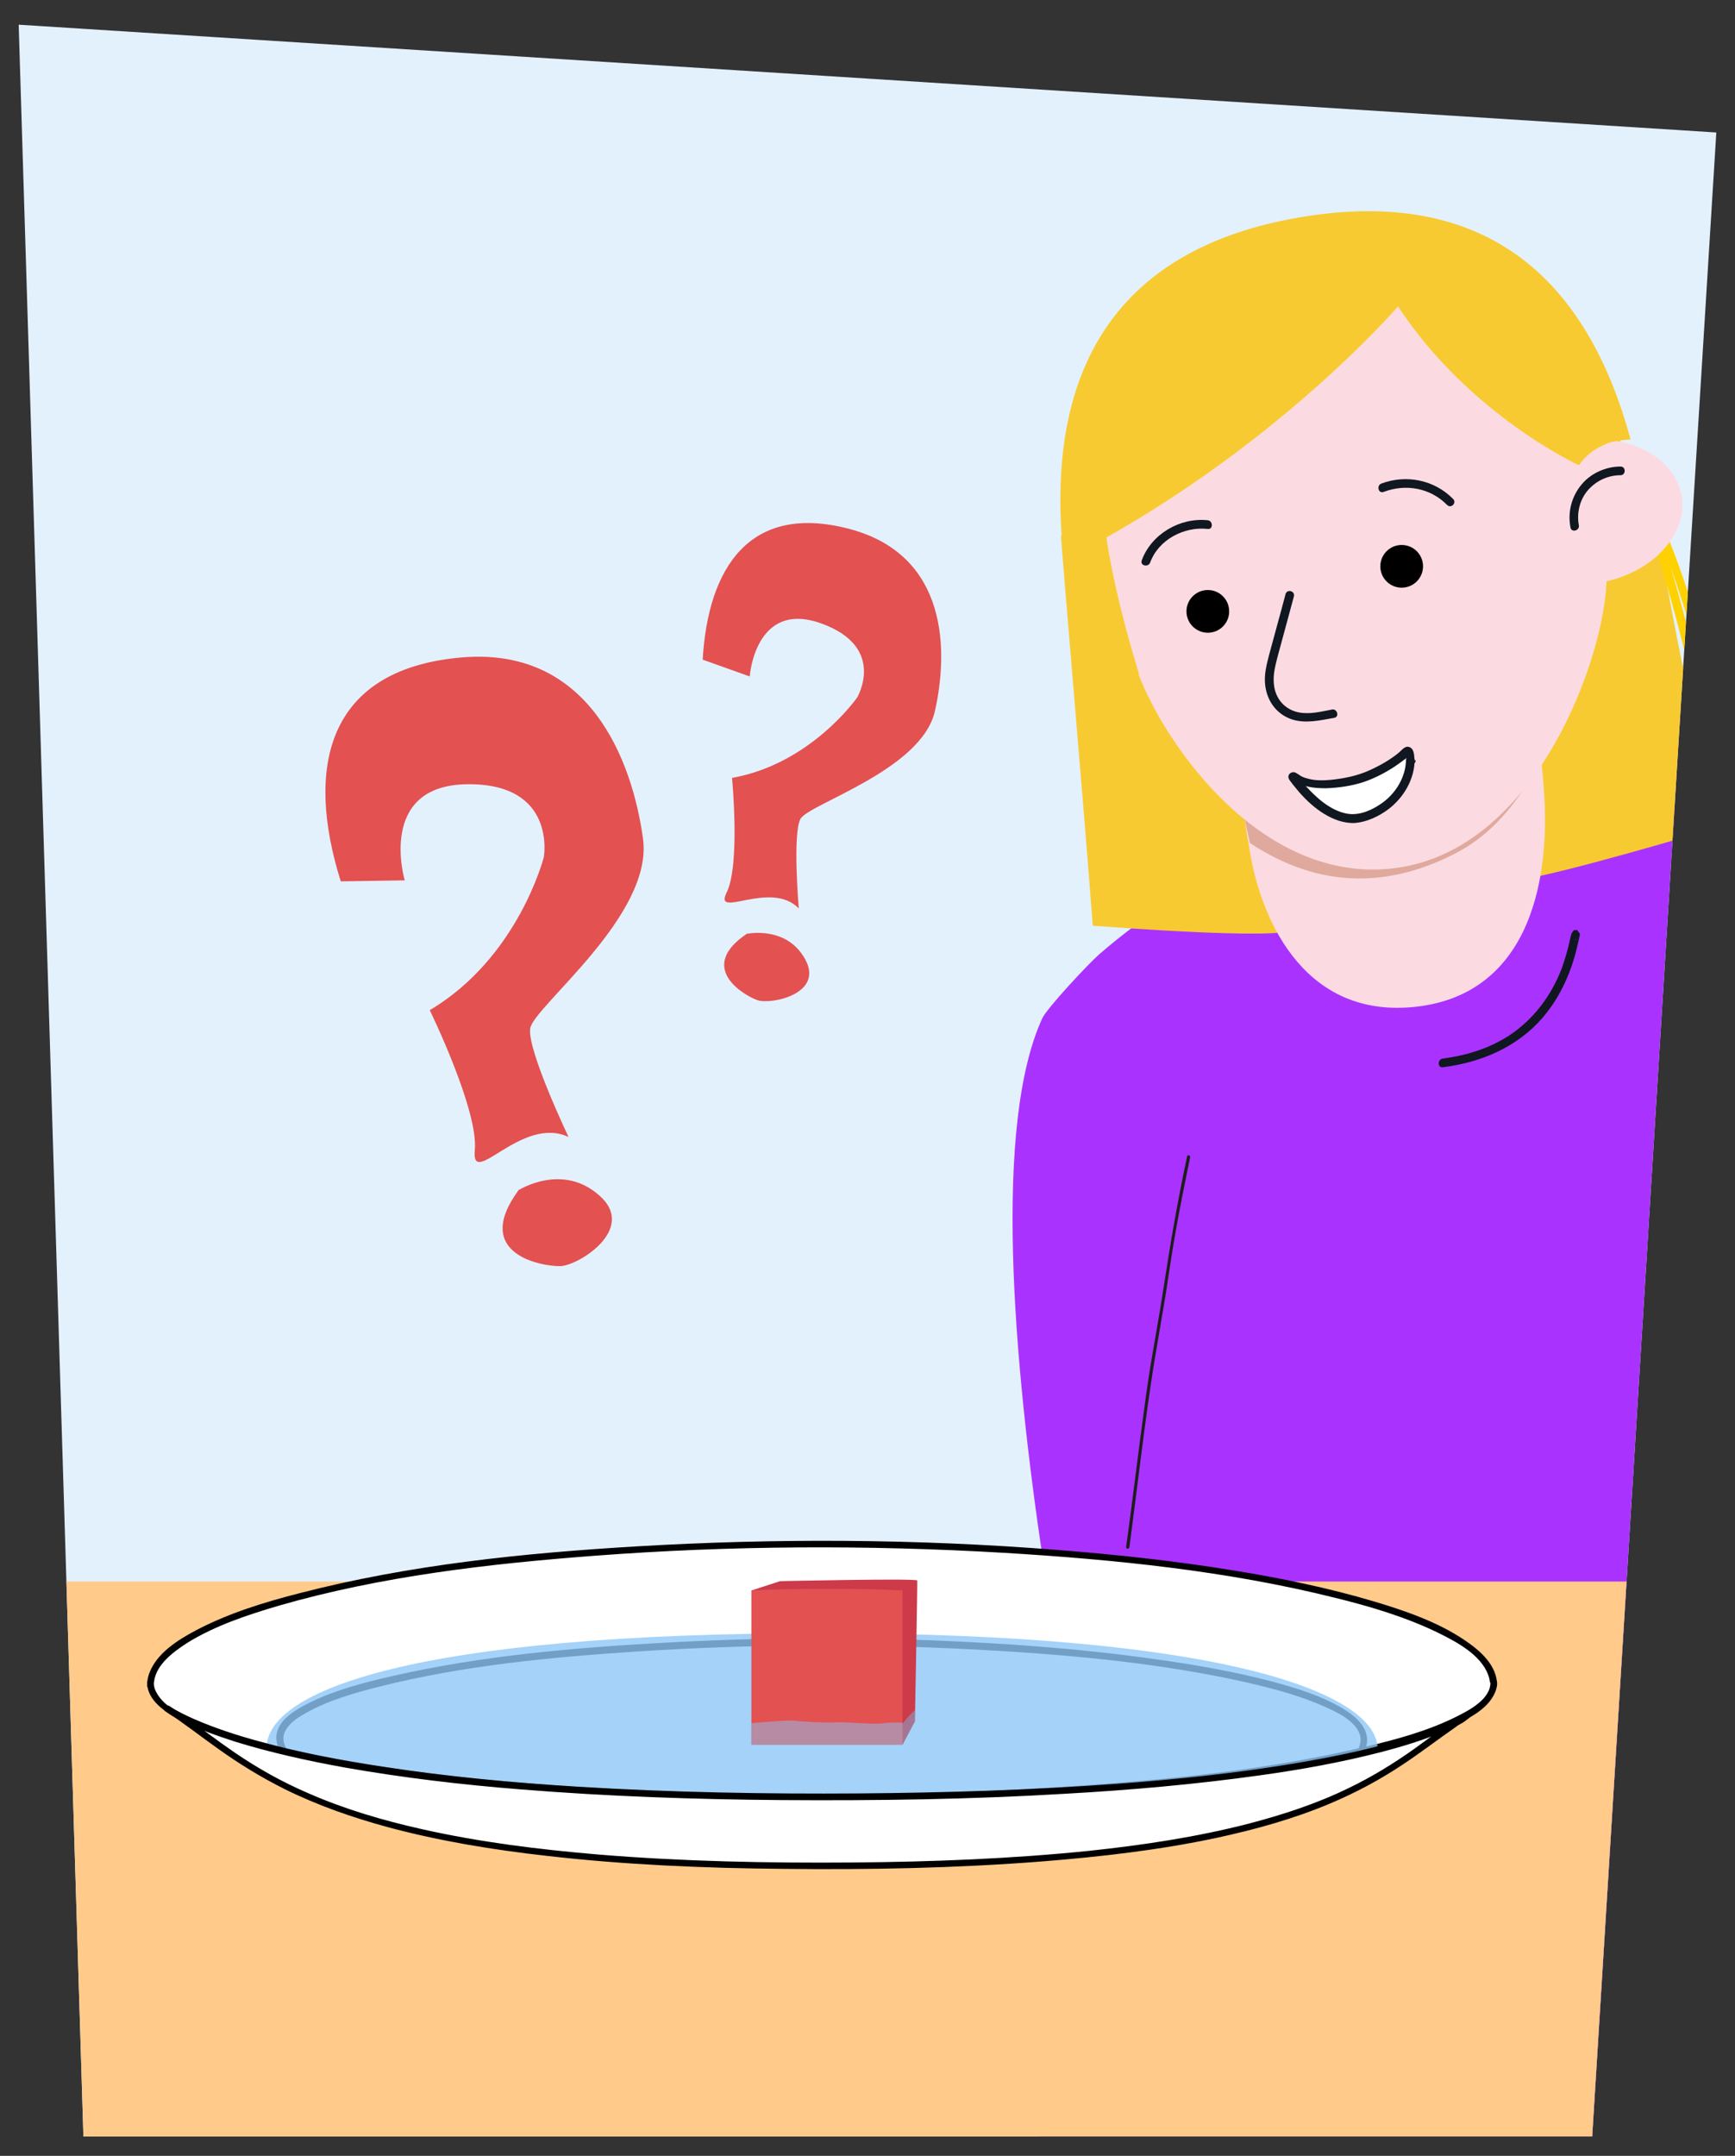 <?xml version="1.0" encoding="UTF-8"?>
<svg id="Laag_1" xmlns="http://www.w3.org/2000/svg" xmlns:xlink="http://www.w3.org/1999/xlink" version="1.1" viewBox="0 0 520 646">
  <rect x="0" y="0" width="520" height="646" fill="#333333" stroke="none"/>
  <!-- Generator: Adobe Illustrator 29.0.1, SVG Export Plug-In . SVG Version: 2.1.0 Build 192)  -->
  <defs>
    <style>
      .st0 {
        fill: none;
      }

      .st1 {
        fill: #ffd100;
      }

      .st2 {
        fill: #e34051;
      }

      .st3 {
        fill: #fbdbe1;
      }

      .st4 {
        fill: #e0a99d;
      }

      .st5 {
        fill: #1d1d1b;
      }

      .st6 {
        fill: #e3f1fd;
      }

      .st7 {
        fill: #ffca8a;
      }

      .st8, .st9, .st10, .st11 {
        isolation: isolate;
      }

      .st12 {
        fill: #101720;
      }

      .st13 {
        clip-path: url(#clippath-1);
      }

      .st14 {
        clip-path: url(#clippath-2);
      }

      .st15 {
        fill: #e35151;
      }

      .st16 {
        fill: #fff;
      }

      .st17 {
        fill: #f8ca31;
      }

      .st9 {
        opacity: .8;
      }

      .st9, .st10 {
        fill: #8dc7f7;
      }

      .st10 {
        opacity: .5;
      }

      .st11 {
        mix-blend-mode: multiply;
        opacity: .1;
      }

      .st18 {
        fill: #aa32ff;
      }

      .st19 {
        clip-path: url(#clippath);
      }
    </style>
    <clipPath id="clippath">
      <polygon class="st0" points="25 640.2 5.6 7.4 514.4 39.7 477.2 640.2 25 640.2 25 640.2"/>
    </clipPath>
    <clipPath id="clippath-1">
      <path class="st0" d="M225.2,476.6l8.6-2.8s41-.9,41.1-.2c.2.7-.7,42.2-.7,42.2l-3.7,7-45.3-46.2Z"/>
    </clipPath>
    <clipPath id="clippath-2">
      <path class="st0" d="M225.2,522.8h45.3v-46.2s-5.4-.5-22.7-.5-22.6.5-22.6.5v46.2Z"/>
    </clipPath>
  </defs>
  <g class="st8">
    <g id="Achtergrondvlakken">
      <g id="Achtergrond_4">
        <path id="Path_17571-3" class="st6" d="M25,640.2L5.6,7.4l508.8,32.3-37.2,600.5H25Z"/>
        <g class="st19">
          <g>
            <g>
              <path class="st18" d="M402.3,242.3c-2.6.6-44.1,18.6-72.9,43.7-3.4,3-15.6,16.1-17,19.1-29.2,63.5,22.6,279.2,22.6,279.2l21.2-144-5.9-12.7-1.6,7.8-42.6,236,297.9-10.9-8.1-279.9-6.8,81.2,69.5-20.5s-10-109.3-51.6-149.1c-13.5-10.8-102.1-49.7-102.1-49.7l-102.8-.3h0Z"/>
              <path class="st5" d="M355.8,346.5c-2.8,13-5,25.9-7,39-1.1,7.2-2.4,14.3-3.6,21.5-1.4,8.1-2.4,16.2-3.5,24.4-1.4,10.7-2.7,21.5-4.2,32.2,0,.6.9.6,1,0,2.4-18,4.4-36,7.2-54,1.2-7.3,2.5-14.6,3.7-21.9.8-5.3,1.6-10.7,2.5-16,1.4-8.4,3.1-16.6,4.8-24.9.1-.6-.8-.9-.9-.3h0Z"/>
              <g>
                <path class="st17" d="M327.6,277.4c30.5,2.3,55.7,3.2,59.7,1.4-1.3-4.4-8.1-29.1-9-33.9l-9.1-17c-18.7-10.4-26.7-51.4-35.7-74.4-4.3.6-11.6,7.7-15.5,6.9-.1,1.5,7,83.2,9.5,116.8h0Z"/>
                <path class="st17" d="M516.5,247.4c-24.4,7.4-57.5,16.5-62,16.2-.2-4.5,2.5-33.9,1.7-38.7l3.5-12.2c14.2-16,22.2-38.2,23.2-62.8,4.2-.9,8.1-2.4,11.5-4.3.6,1.4,10.5,68.4,22.2,101.9h0Z"/>
                <path class="st12" d="M473,278.9c-2-1.2-2.3,2.2-2.6,3.3-.6,2.7-1.4,5.3-2.3,7.9-3.1,8.2-8.5,15.4-15.8,20.2-6,3.9-12.9,6-19.9,6.9-1.6.2-1.6,2.8,0,2.6,11.4-1.4,22.3-6,29.9-14.8,4.9-5.7,8.1-12.5,10-19.7.3-1.1.5-2.2.8-3.3,0-.3.2-.6.2-1,0,0,0-.2,0-.3,0-.1-.1.2,0,.2-.4.4-.8,1-1.7.4,1.4.9,2.7-1.4,1.3-2.2h0Z"/>
                <path class="st1" d="M512,212.9c-4.7-18.4-8.9-37-15.2-55-5.3-15.2-12.6-29.4-21.7-42.5-6.6-9.5-13.9-18.5-21.4-27.3-1.1-1.3-2.9.6-1.8,1.8,12.1,14.2,23.8,29,32.5,45.6,7.4,14.1,12.3,29.2,16.5,44.5,3.1,11.1,5.8,22.4,8.7,33.6.4,1.6,2.9.9,2.5-.7h0Z"/>
                <path class="st1" d="M510.1,191.1c-3.4-11.7-7.2-23.3-12-34.5-4.2-9.8-9.3-19.2-14.7-28.3-3.7-6.3-7.5-12.5-11.4-18.7-.9-1.4-3.1-.1-2.2,1.3,6.4,10.3,12.8,20.6,18.5,31.3,5,9.3,9.2,18.9,12.8,28.9,2.5,6.9,4.6,13.8,6.6,20.8.5,1.6,2.9.9,2.5-.7h0Z"/>
                <g>
                  <path class="st3" d="M372.3,236.8l.5,5.9c.4,4.5,1.1,8.4,1.9,13,3,17.9,14.9,49,48.4,46.1,33.5-2.9,42.2-34.9,39.5-66.8l-1.4-15.9c-7.8,8.3-18.6,15.7-31.5,20.7-21.4,8.3-43.2,4.4-57.4-3h0Z"/>
                  <path class="st4" d="M372.6,242.5c.5,3.8,1.3,6.5,2,10.1,21.3,14.1,42.3,13.3,62.2,2.8,14.7-7.8,22.5-22.6,26.1-30.4h-2.7c-11.1,11.6-22.6,24-40.4,26.7-17.8,2.6-33.2-1.3-47.2-9.2h0Z"/>
                  <path class="st3" d="M341.1,201.7c8.1,21.7,38.2,65.1,79.2,58.1,40.6-7,60.4-62.4,61.2-85.6,4-.9,7.5-2.4,10.7-4.3,8.3-5.1,13.2-13.2,11.8-21.3-1.8-10.7-13.9-17.8-27.8-16.9h0c-.3-1-.6-2-.9-3.1-.3-1-.6-2-.9-3-.4-1.3-.9-2.6-1.3-3.9-.2-.7-.5-1.3-.7-1.9-.2-.5-.4-.9-.5-1.4l-.4-1.1c-.3-.7-.6-1.5-.9-2.2-.3-.8-.6-1.5-1-2.3-.3-.8-.7-1.5-1-2.2-.4-.9-.8-1.8-1.3-2.6-.4-.9-.9-1.7-1.3-2.6,0,0,0,0,0,0-.5-.8-.9-1.7-1.4-2.5-.2-.4-.5-.8-.7-1.2-.9-1.5-1.8-2.9-2.7-4.4-.3-.5-.6-1-1-1.4-.2-.4-.5-.7-.8-1.1-.2-.3-.5-.7-.7-1-1.7-2.3-3.5-4.5-5.4-6.5-.6-.7-1.2-1.3-1.9-1.9-.6-.6-1.3-1.3-1.9-1.9-.7-.6-1.4-1.2-2-1.8-.4-.4-.9-.7-1.3-1.1-.3-.2-.6-.5-.9-.7-.6-.5-1.3-1-1.9-1.4-.2-.2-.5-.4-.7-.5-.6-.5-1.3-.9-2-1.3-.6-.4-1.3-.8-1.9-1.2-.5-.3-1.1-.7-1.6-.9-.4-.2-.8-.4-1.2-.6-1.1-.6-2.2-1.1-3.3-1.6-.8-.4-1.5-.7-2.3-1-1-.4-2-.8-3.1-1.2-.4-.1-.7-.2-1.1-.4-.6-.2-1.2-.4-1.8-.6-.6-.2-1.1-.3-1.7-.5-.2,0-.4-.1-.6-.2-.5-.1-1-.2-1.5-.4-.2,0-.5-.1-.7-.2-1.5-.3-3-.6-4.5-.9-.5,0-1-.2-1.6-.2-.6,0-1.3-.2-2-.2-1.8-.2-3.6-.3-5.4-.4-.4,0-.8,0-1.1,0-.3,0-.7,0-1,0-.4,0-.8,0-1.2,0-1.2,0-2.4,0-3.6,0-.6,0-1.2,0-1.9,0-3.7.2-7.6.6-11.6,1.3-4.5.8-8.7,1.8-12.7,3-.3,0-.6.2-.9.3-1.7.5-3.4,1.1-5,1.8-.4.2-.8.3-1.2.5-1.5.6-2.9,1.2-4.2,1.8-.4.2-.9.4-1.3.6-.4.2-.9.4-1.3.7-1.1.6-2.1,1.2-3.2,1.8-.7.4-.7.4,0,0-.5.3-1,.6-1.5.9-.5.3-1,.6-1.5.9-1,.7-1.9,1.3-2.9,2-.9.7-1.9,1.4-2.7,2.1s-.9.7-1.3,1.1c-.4.4-.9.7-1.3,1.1-.4.4-.8.8-1.2,1.2-.5.5-1,.9-1.4,1.4-.2.2-.4.4-.6.6-.5.6-1,1.1-1.5,1.7-.3.4-.7.8-1,1.2-.4.4-.7.8-1,1.3-.7.9-1.4,1.8-2,2.7-.2.2-.4.5-.5.7-.2.3-.4.5-.6.8-.4.5-.7,1-1,1.6-.3.5-.6,1.1-1,1.6-.3.5-.6,1.1-.9,1.6-.3.6-.6,1.1-.9,1.7-.3.6-.6,1.1-.9,1.7s-.5,1.1-.8,1.7c-.2.5-.4.9-.6,1.4,0,.2-.2.4-.2.6-.2.5-.4,1.1-.6,1.6-.1.2-.2.5-.3.7-.1.3-.2.6-.3.9,0,0,0,.2,0,.2,0,.2-.2.5-.3.8-.1.2-.2.5-.3.8-.2.4-.3.9-.5,1.4-1.4,4.3-2.5,8.8-3.2,13.5,0,.3-.1.6-.1.9-.2,1.4-.4,2.7-.5,4.1-.1,1-.2,2.1-.3,3.1,0,1.1-.2,2.1-.2,3.2-.1,2.1-.2,4.3-.2,6.4v2.2c0,2.9.1,5.9.4,8.9l8.6-1.4c.9,9.3,4.5,26.5,10.4,45.4h0Z"/>
                </g>
                <path class="st17" d="M318.1,160.6c.6,3.7,2.1,6.6,2.1,6.6,61-31.3,98.8-75.4,98.8-75.4,21.4,32.6,54.2,47.6,54.2,47.6,2.3-3.3,5.2-5.2,8.7-6.6,2.1-.9,6.8-1.1,6.8-1.1-13-48.1-43.3-76-99-66.6-55.6,9.4-75,45.9-71.5,95.6Z"/>
                <circle cx="420.1" cy="169.7" r="6.4"/>
                <g>
                  <path class="st16" d="M422.6,227.9c0-1.3-.2-3.6-1.2-2.7-2.6,2.7-10.2,7.4-15.8,8.6-6.9,1.5-13.6,2.2-18-1.1-.2-.1-.4.1-.3.3,3.3,4.5,12.1,14.8,21.2,12,11.1-3.5,14-12.3,14-17.1h0Z"/>
                  <path class="st12" d="M423.9,227.9c0-1.2,0-3.2-1.2-3.9-1.4-.8-2.4.6-3.3,1.4-2.6,2.2-5.8,4-8.9,5.4-3.7,1.7-7.8,2.5-11.8,2.9-2,.2-4.1.2-6-.2-.8-.2-1.7-.4-2.5-.8s-1.5-1.1-2.3-1.3c-.7-.1-1.5.3-1.7,1s.2,1.3.7,1.9c.8,1.1,1.7,2.1,2.5,3.1,2.2,2.5,4.7,4.8,7.5,6.5s6,2.9,9.3,2.7c3.5-.3,7.1-2,9.9-4.1,4.6-3.5,7.8-8.9,7.9-14.8,0-1.6-2.5-1.6-2.6,0-.1,5.1-3,9.9-7,12.8-2.9,2.1-6.5,3.8-10.1,3.4-3.3-.4-6.4-2.3-8.9-4.4-1.4-1.2-2.7-2.5-3.9-3.8-.6-.6-1.1-1.3-1.6-1.9-.3-.3-1.1-1.1-1.1-1.5l-.3,1.2h.1c0-.1-1.2.2-1.2.2.3,0,.8.5,1.1.7.3.2.6.3,1,.5.8.3,1.6.6,2.4.8,1.8.4,3.6.5,5.4.5,3.8-.1,7.9-.7,11.5-1.9,3.2-1.1,6.3-2.7,9.2-4.6,1.2-.8,2.4-1.7,3.6-2.6.2-.2.5-.4.7-.6.5-.4.7-.4-.1-.6-.9-.2-.5,0-.5.7,0,.4,0,.8,0,1.2,0,1.6,2.6,1.7,2.6,0h0Z"/>
                </g>
                <circle cx="362" cy="183.2" r="6.4"/>
                <path class="st12" d="M485.7,139.8c-4.4,0-8.9,2-11.7,5.4-3,3.6-4.2,8.3-3.3,12.9.3,1.6,2.8.9,2.5-.7-.7-3.7.3-7.8,2.8-10.6s6-4.4,9.7-4.4c1.6,0,1.7-2.6,0-2.6h0Z"/>
                <path class="st12" d="M399.3,212.6c-3.2.6-6.6,1.5-9.9.9-4.3-.8-7.2-4.1-7.6-8.5-.3-2.9.4-5.4,1.1-8.2l2.9-10.7c.7-2.5,1.3-4.9,2-7.4.4-1.6-2-2.3-2.5-.7-1.6,6.1-3.3,12.1-4.9,18.1-.8,3.1-1.6,6.1-1.2,9.3.6,4.8,3.5,8.7,8.1,10.2,4.2,1.3,8.5.2,12.6-.5,1.6-.3.9-2.8-.7-2.5h0Z"/>
                <path class="st12" d="M435.5,149.5c-5.6-5.7-14-7.4-21.5-4.6-1.5.6-.9,3.1.7,2.5,6.6-2.5,14-1.2,19,3.9,1.2,1.2,3-.6,1.8-1.8h0Z"/>
                <path class="st12" d="M344.7,168.6c2.5-6.9,10.2-10.9,17.3-10.1,1.6.2,1.6-2.4,0-2.6-8.3-.9-16.9,4.1-19.8,12-.6,1.6,1.9,2.2,2.5.7h0Z"/>
              </g>
            </g>
            <rect class="st7" x="-79.9" y="473.9" width="798.1" height="182.9"/>
          </g>
        </g>
      </g>
      <g>
        <g>
          <ellipse class="st16" cx="246.4" cy="504.2" rx="201.3" ry="34.5"/>
          <path class="st16" d="M69,520.5c27.3,16.9,96.4,27.7,177.4,27.7s150.1-10.8,177.4-27.7H69Z"/>
          <path class="st16" d="M447.7,505.1c0-23.3-90.1-42.2-201.3-42.2s-201.3,18.9-201.3,42.2h402.6Z"/>
          <path d="M448.7,505c0-6-5.1-10.4-9.7-13.5-8.1-5.5-17.8-8.8-27.1-11.6-13.8-4.1-27.9-7-42.1-9.3-17.7-2.9-35.5-4.8-53.4-6.2-41.9-3.3-84.1-3.5-126-1-33.7,2-67.8,5.5-100.6,14-10.6,2.7-21.3,6-31,11.1-5.5,2.9-11.9,6.9-14.1,13-.4,1.1-.6,2.3-.6,3.5,0,1.3,2,1.3,2,0,0-5.8,5.7-9.9,10-12.7,8.4-5.2,18.1-8.4,27.6-11.2,30.6-8.8,62.7-12.5,94.3-14.9,40.8-3.1,81.9-3.3,122.8-.9,33.3,2,67,5.4,99.4,13.5,10.6,2.6,21.3,5.8,31.1,10.6,5.4,2.7,12.4,6.4,14.7,12.4.4,1,.6,2.1.6,3.2,0,1.3,2,1.3,2,0h0Z"/>
          <g>
            <path class="st16" d="M45.1,504.2c0,19,90.8,34.5,201.3,34.5s201.3-15.4,201.3-34.5"/>
            <path d="M44.1,504.2c0,5.4,5.6,8.9,9.7,11.2,8.5,4.6,18,7.2,27.3,9.5,31.1,7.6,63.3,10.6,95.2,12.6,41.8,2.7,83.9,2.9,125.8.8,33.6-1.7,67.6-4.5,100.6-11.4,10.6-2.2,21.2-4.8,31.2-9.1,5.1-2.2,11.9-5.2,14.2-10.7.4-.9.6-1.9.6-2.9,0-1.3-2-1.3-2,0,0,5-6.4,8.3-10.2,10.2-8.6,4.3-18.2,6.9-27.6,9.1-30.9,7.3-63,10.2-94.6,12.2-40.6,2.5-81.5,2.7-122.2.8-33.2-1.6-66.7-4.3-99.3-11-10.6-2.2-21.3-4.7-31.4-8.7-5-2-12.2-4.8-14.7-10-.4-.8-.6-1.6-.6-2.5,0-1.3-2-1.3-2,0h0Z"/>
          </g>
          <path d="M85.8,524c-1.2-2.4-1.2-4.3.4-6.4,1.4-1.9,3.5-3.2,5.5-4.3,6.7-3.8,14.5-6,22-7.9,25-6.3,51.1-8.8,76.8-10.5,33.3-2.2,66.9-2.4,100.2-.7,26.9,1.4,54.1,3.7,80.5,9.4,8.5,1.9,17.1,4,25.1,7.5,3.9,1.7,9.6,4.2,11.2,8.5.5,1.4.3,2.8-.3,4.3-.5,1.2,1.4,1.7,1.9.5,2.3-5.5-2-9.6-6.4-12.3-6.6-4-14.3-6.3-21.7-8.3-11.1-2.9-22.5-4.9-33.9-6.5-14.5-2.1-29.1-3.5-43.8-4.5-34.4-2.3-68.9-2.5-103.4-.6-27.6,1.5-55.6,3.9-82.6,10.1-8.3,1.9-16.8,4.1-24.5,7.9-3.8,1.9-9.1,4.8-9.9,9.4-.3,1.8.2,3.6,1.1,5.2.6,1.2,2.3.1,1.7-1h0Z"/>
        </g>
        <path class="st9" d="M79.9,524c33,12.7,98.3,21.4,173.5,21.4s122.3-6.4,158.1-16.4c1-1.5,1.4-3.1,1.4-4.7.3-16.9-46.2-34.9-167-34.9s-166.3,17-166,34.6h0Z"/>
        <g>
          <path class="st16" d="M50.2,511.9c26,16.9,45.1,47.1,195.8,47.1s167.4-28.1,193.6-45c0,0-29.8,24.3-193.2,24.3s-196.2-26.4-196.2-26.4h0Z"/>
          <path d="M49.7,512.8c5.3,3.5,10.3,7.4,15.5,11.1,6.4,4.6,13.1,8.7,20.1,12.2,9.9,4.9,20.3,8.5,30.9,11.4,15.6,4.2,31.6,6.8,47.6,8.6,23.5,2.7,47.2,3.7,70.9,3.9,25.8.3,51.7-.2,77.4-2.2,17.6-1.4,35.3-3.4,52.6-7.1,11.6-2.5,23.1-5.7,34-10.3,7.6-3.2,14.9-7.1,21.8-11.7,5.4-3.6,10.5-7.5,15.8-11.2,1.2-.9,2.5-1.7,3.7-2.5l-1.2-1.6c.2-.2.2,0,0,0-.2,0-.5.3-.7.5-1,.7-2.1,1.2-3.2,1.8-4.9,2.4-10.2,4.2-15.6,5.8-10.4,3.1-21.1,5.2-31.8,7-17.4,2.9-34.9,4.7-52.4,6-25.9,1.9-51.8,2.7-77.7,2.9-28,.2-56.1-.3-84-2-19.6-1.2-39.1-3-58.6-6-12.5-1.9-24.9-4.2-37.1-7.6-6.7-1.8-13.4-4-19.8-6.8-2.4-1.1-4.8-2.2-7-3.7-.2-.1-.2-.2,0,0-1-.8-2.4.6-1.4,1.4,1.4,1.1,3,2,4.6,2.8,5.2,2.6,10.8,4.6,16.4,6.4,10.7,3.3,21.6,5.7,32.6,7.7,17.5,3.1,35.3,5.2,53,6.6,26,2.1,52.1,3,78.2,3.2,28.3.2,56.7-.2,85-1.9,19.5-1.1,38.9-2.8,58.2-5.5,12.3-1.7,24.5-3.9,36.5-7,6.5-1.7,13.1-3.7,19.3-6.4,2.2-.9,4.7-1.9,6.5-3.4.1-.1.3-.2.4-.3.9-.7-.3-2.2-1.2-1.6-5.2,3.4-10.2,7.2-15.2,10.8-6.2,4.4-12.7,8.4-19.6,11.7-9.6,4.7-19.8,8-30.1,10.7-15.6,4-31.6,6.4-47.6,8.1-23.5,2.4-47.1,3.3-70.8,3.5-25.5.2-51.1-.3-76.5-2.4-17.7-1.5-35.5-3.7-52.8-7.6-11.6-2.6-23.2-6-34.1-10.8-7.7-3.3-15-7.4-21.9-12.1-5.4-3.7-10.6-7.7-16-11.5-1.2-.8-2.4-1.7-3.7-2.5-1.1-.7-2.1,1-1,1.7h0Z"/>
        </g>
      </g>
      <g>
        <g>
          <path class="st2" d="M225.2,476.6l8.6-2.8s41-.9,41.1-.2-.7,42.2-.7,42.2l-3.7,7-45.3-46.2Z"/>
          <g class="st13">
            <path class="st10" d="M269.7,517.8s1.2-2.1,3.1-4,4.8-4.5,4.8-4.5l.3,7.9-2.7,9.6s-8.2,2.2-7.9,1.3,2.5-10.2,2.5-10.2h0Z"/>
          </g>
        </g>
        <path class="st11" d="M225.2,476.6l8.6-2.8s41-.9,41.1-.2-.7,42.2-.7,42.2l-3.7,7-45.3-46.2Z"/>
        <g>
          <path class="st15" d="M225.2,522.8h45.3v-46.2s-5.4-.5-22.7-.5-22.6.5-22.6.5v46.2Z"/>
          <g class="st14">
            <path class="st10" d="M223.3,516.5s13-1.2,14.9-.9c1.9.3,9.5.7,12.1.5s12.3.7,14.2.3,7.4-.2,8-.2,1.4,4.8,1.4,4.8l-2.9,4.3s-43.4.3-44.4.2-5.7-3.1-5.7-3.1l2.6-6h0Z"/>
          </g>
        </g>
      </g>
      <g>
        <path class="st15" d="M102.2,264.1l19.1-.3s-8.4-28.4,18.6-28.8c27-.4,23.1,21.8,23.1,21.8,0,0-7.6,30.1-34.2,45.9,0,0,14.7,30.1,13.5,42-1.1,11.8,14-10.6,28.1-4,0,0-12.4-26-11.5-32.5s37.1-33.9,33.8-57c-3.2-23.1-16-58.1-55.4-54.1-39.5,3.9-45.8,33.1-35.2,66.9h0Z"/>
        <path class="st15" d="M155.3,356.7s13.2-8.5,24.4,1.6c11.3,10-6.4,21-11.8,21.1s-26.5-3.5-12.6-22.6Z"/>
      </g>
      <g>
        <path class="st15" d="M210.7,197.7l14,5s1.6-23,21.4-15.9c19.8,7.1,10.8,22.2,10.8,22.2,0,0-13.8,19.9-37.5,24.1,0,0,2.5,26-1.6,34.3-4.1,8.3,13.1-3.9,21.6,4.8,0,0-1.9-22.3.5-26.8s36.3-14.6,40.3-32.3c4-17.7,4.2-46.7-25.6-54.6-29.9-7.9-42.4,11.6-44,39.2h0Z"/>
        <path class="st15" d="M224,279.8s11.9-2.5,17.4,7.8-10.4,13.5-14.4,12.1-18.4-9.8-3-20h0Z"/>
      </g>
    </g>
  </g>
</svg>